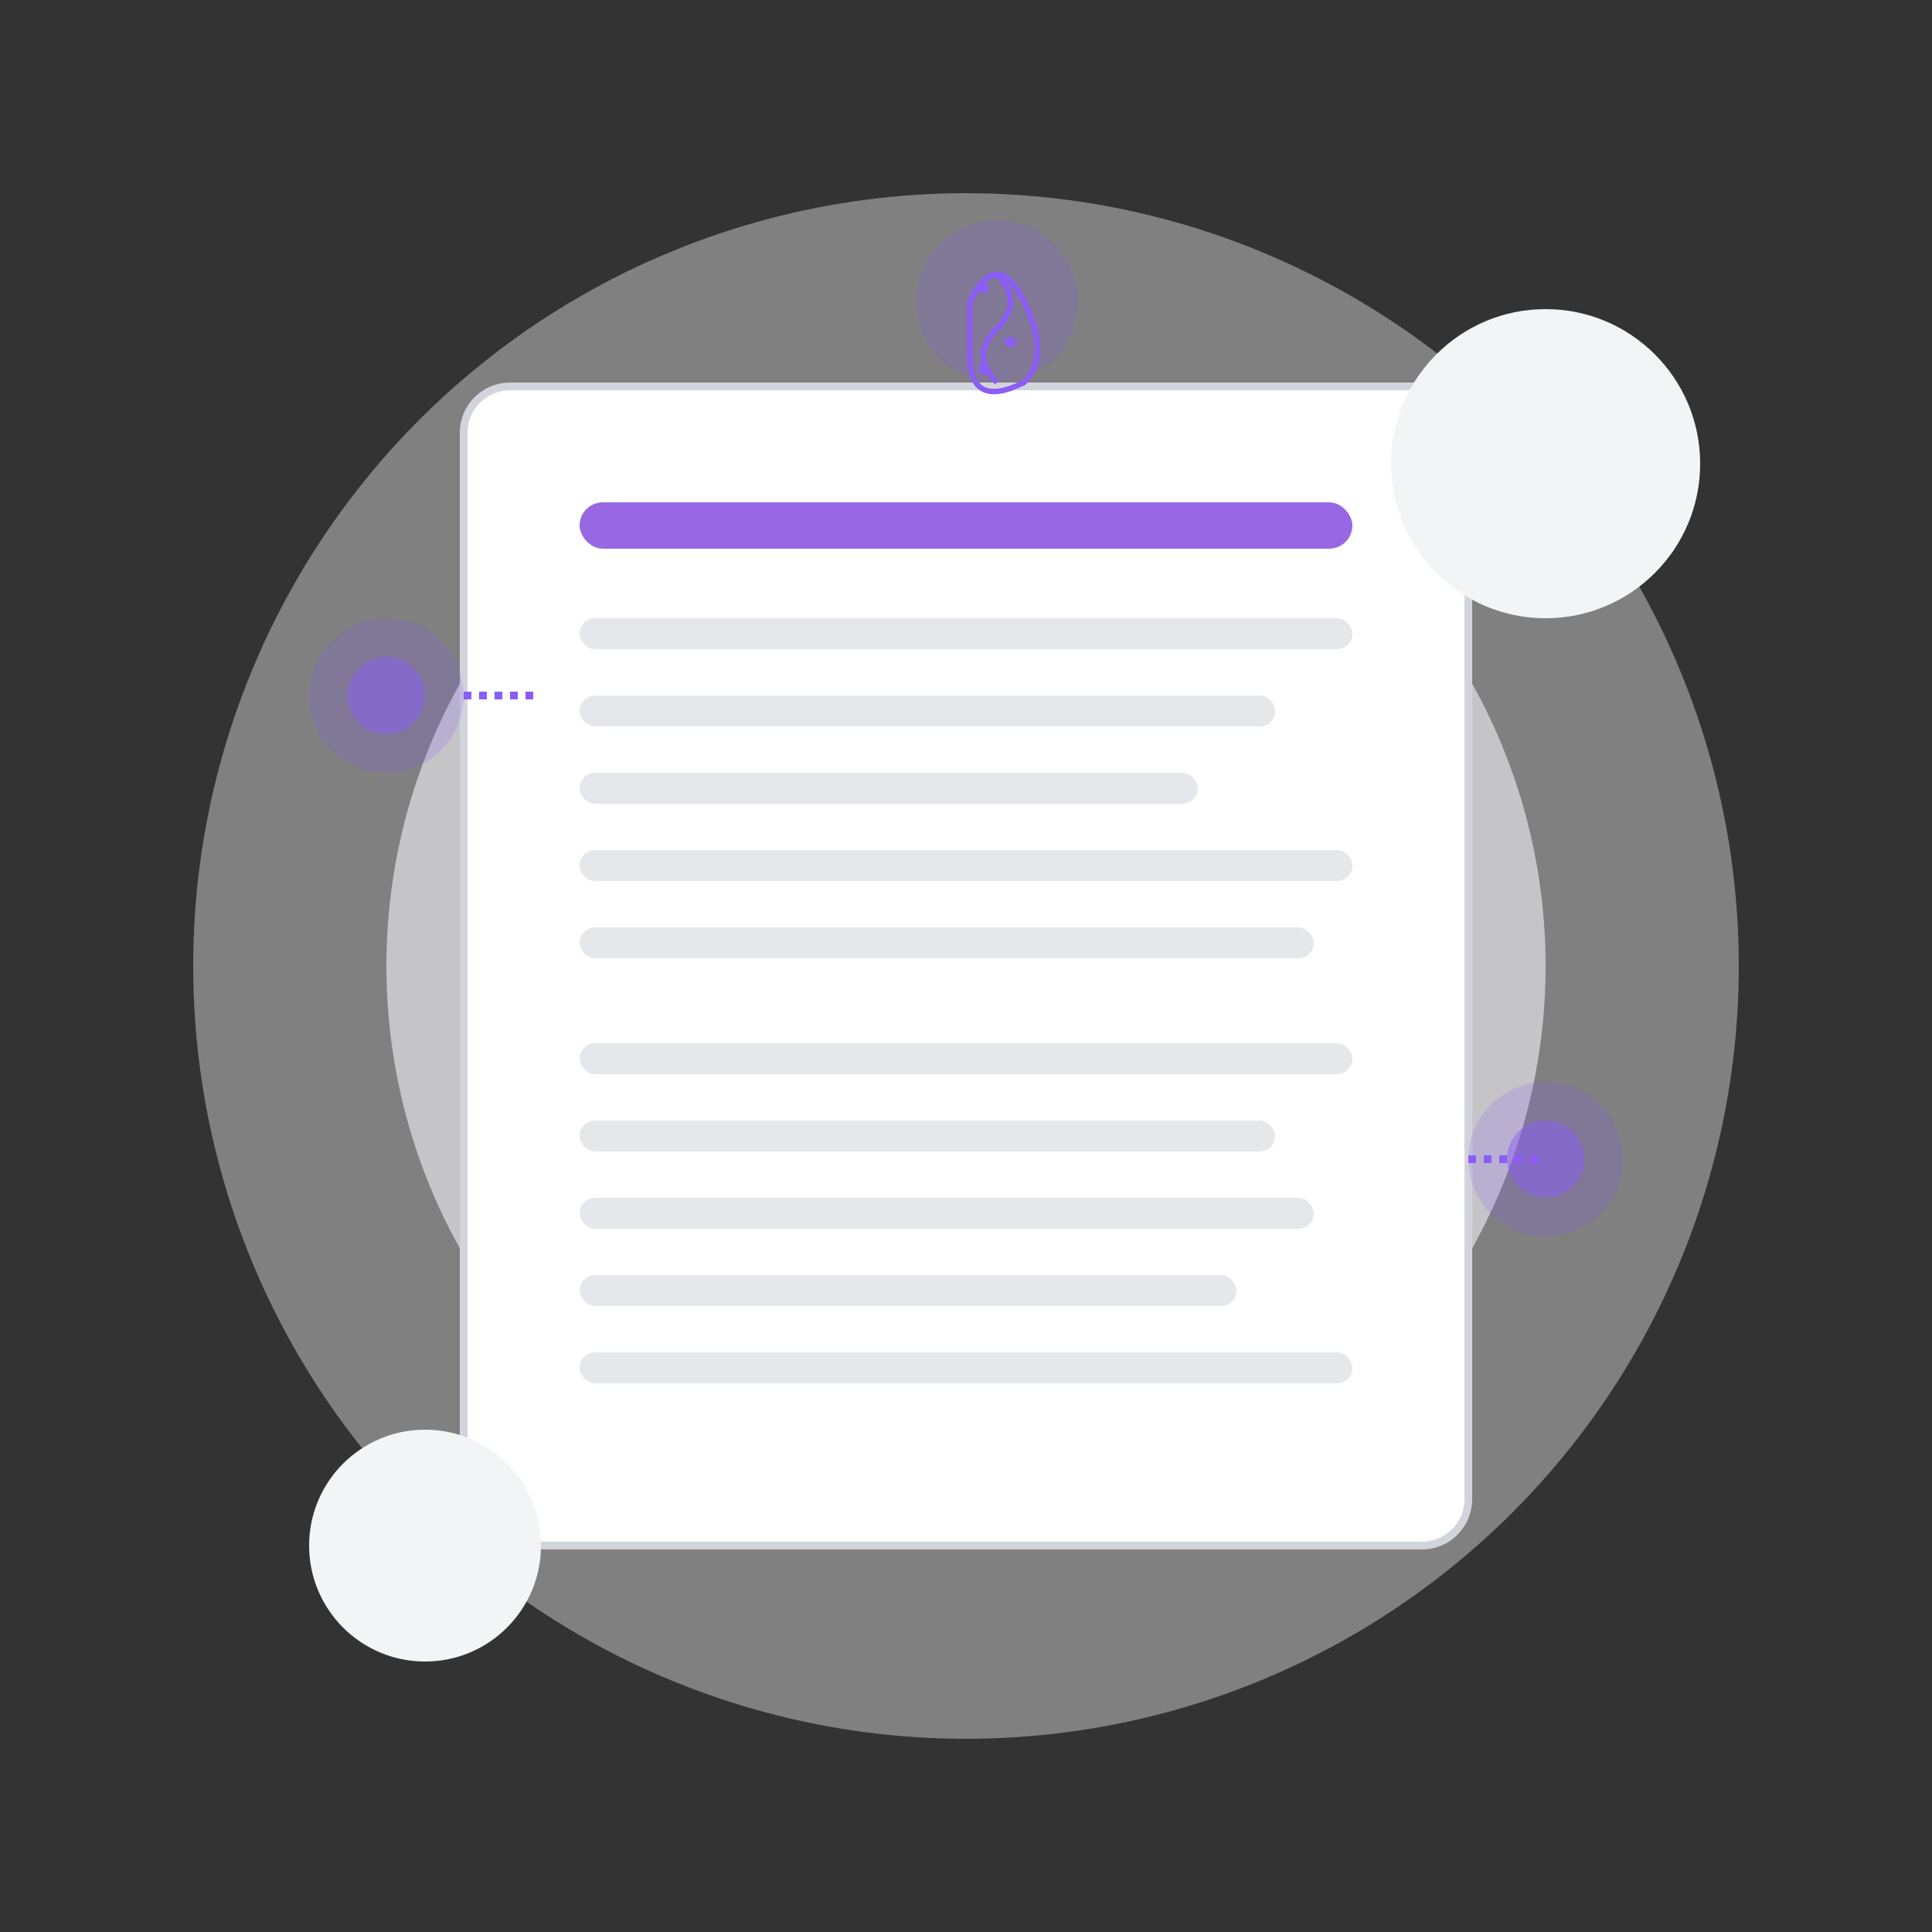 <svg width="500" height="500" viewBox="0 0 500 500" fill="none" xmlns="http://www.w3.org/2000/svg">
  <rect x="0" y="0" width="500" height="500" fill="#333333" stroke="none"/>
  <!-- Background shapes -->
  <circle cx="250" cy="250" r="200" fill="#F3F4F6" opacity="0.4"/>
  <circle cx="250" cy="250" r="150" fill="#F3F4F6" opacity="0.6"/>
  
  <!-- Document/Blog post -->
  <rect x="120" y="100" width="260" height="300" rx="12" fill="white" stroke="#D1D5DB" stroke-width="2"/>
  
  <!-- Title bar -->
  <rect x="150" y="130" width="200" height="12" rx="6" fill="#6D28D9" opacity="0.7"/>
  
  <!-- Content lines (representing text) -->
  <rect x="150" y="160" width="200" height="8" rx="4" fill="#E5E7EB"/>
  <rect x="150" y="180" width="180" height="8" rx="4" fill="#E5E7EB"/>
  <rect x="150" y="200" width="160" height="8" rx="4" fill="#E5E7EB"/>
  <rect x="150" y="220" width="200" height="8" rx="4" fill="#E5E7EB"/>
  <rect x="150" y="240" width="190" height="8" rx="4" fill="#E5E7EB"/>
  
  <!-- Second paragraph -->
  <rect x="150" y="270" width="200" height="8" rx="4" fill="#E5E7EB"/>
  <rect x="150" y="290" width="180" height="8" rx="4" fill="#E5E7EB"/>
  <rect x="150" y="310" width="190" height="8" rx="4" fill="#E5E7EB"/>
  <rect x="150" y="330" width="170" height="8" rx="4" fill="#E5E7EB"/>
  <rect x="150" y="350" width="200" height="8" rx="4" fill="#E5E7EB"/>
  
  <!-- AI Icons -->
  <circle cx="100" cy="180" r="20" fill="#8B5CF6" opacity="0.2"/>
  <circle cx="100" cy="180" r="10" fill="#8B5CF6" opacity="0.5"/>
  
  <circle cx="400" cy="300" r="20" fill="#8B5CF6" opacity="0.2"/>
  <circle cx="400" cy="300" r="10" fill="#8B5CF6" opacity="0.5"/>
  
  <!-- Connection lines (showing AI writing) -->
  <path d="M120 180 L140 180" stroke="#8B5CF6" stroke-width="2" stroke-dasharray="2 2"/>
  <path d="M380 300 L400 300" stroke="#8B5CF6" stroke-width="2" stroke-dasharray="2 2"/>
  
  <!-- Decorative elements -->
  <circle cx="110" cy="400" r="30" fill="#F3F4F6"/>
  <circle cx="400" cy="120" r="40" fill="#F3F4F6"/>
  
  <!-- Brain icon (representing AI) -->
  <g transform="translate(230, 50) scale(0.7)">
    <circle cx="40" cy="40" r="30" fill="#8B5CF6" opacity="0.2"/>
    <path d="M30 40 Q40 20, 50 40 Q60 60, 50 70 Q30 80, 30 60 Z" fill="none" stroke="#8B5CF6" stroke-width="2"/>
    <path d="M40 30 Q50 40, 40 50 Q30 60, 40 70" fill="none" stroke="#8B5CF6" stroke-width="2"/>
    <circle cx="35" cy="35" r="2" fill="#8B5CF6"/>
    <circle cx="45" cy="55" r="2" fill="#8B5CF6"/>
    <circle cx="35" cy="65" r="2" fill="#8B5CF6"/>
  </g>
</svg> 